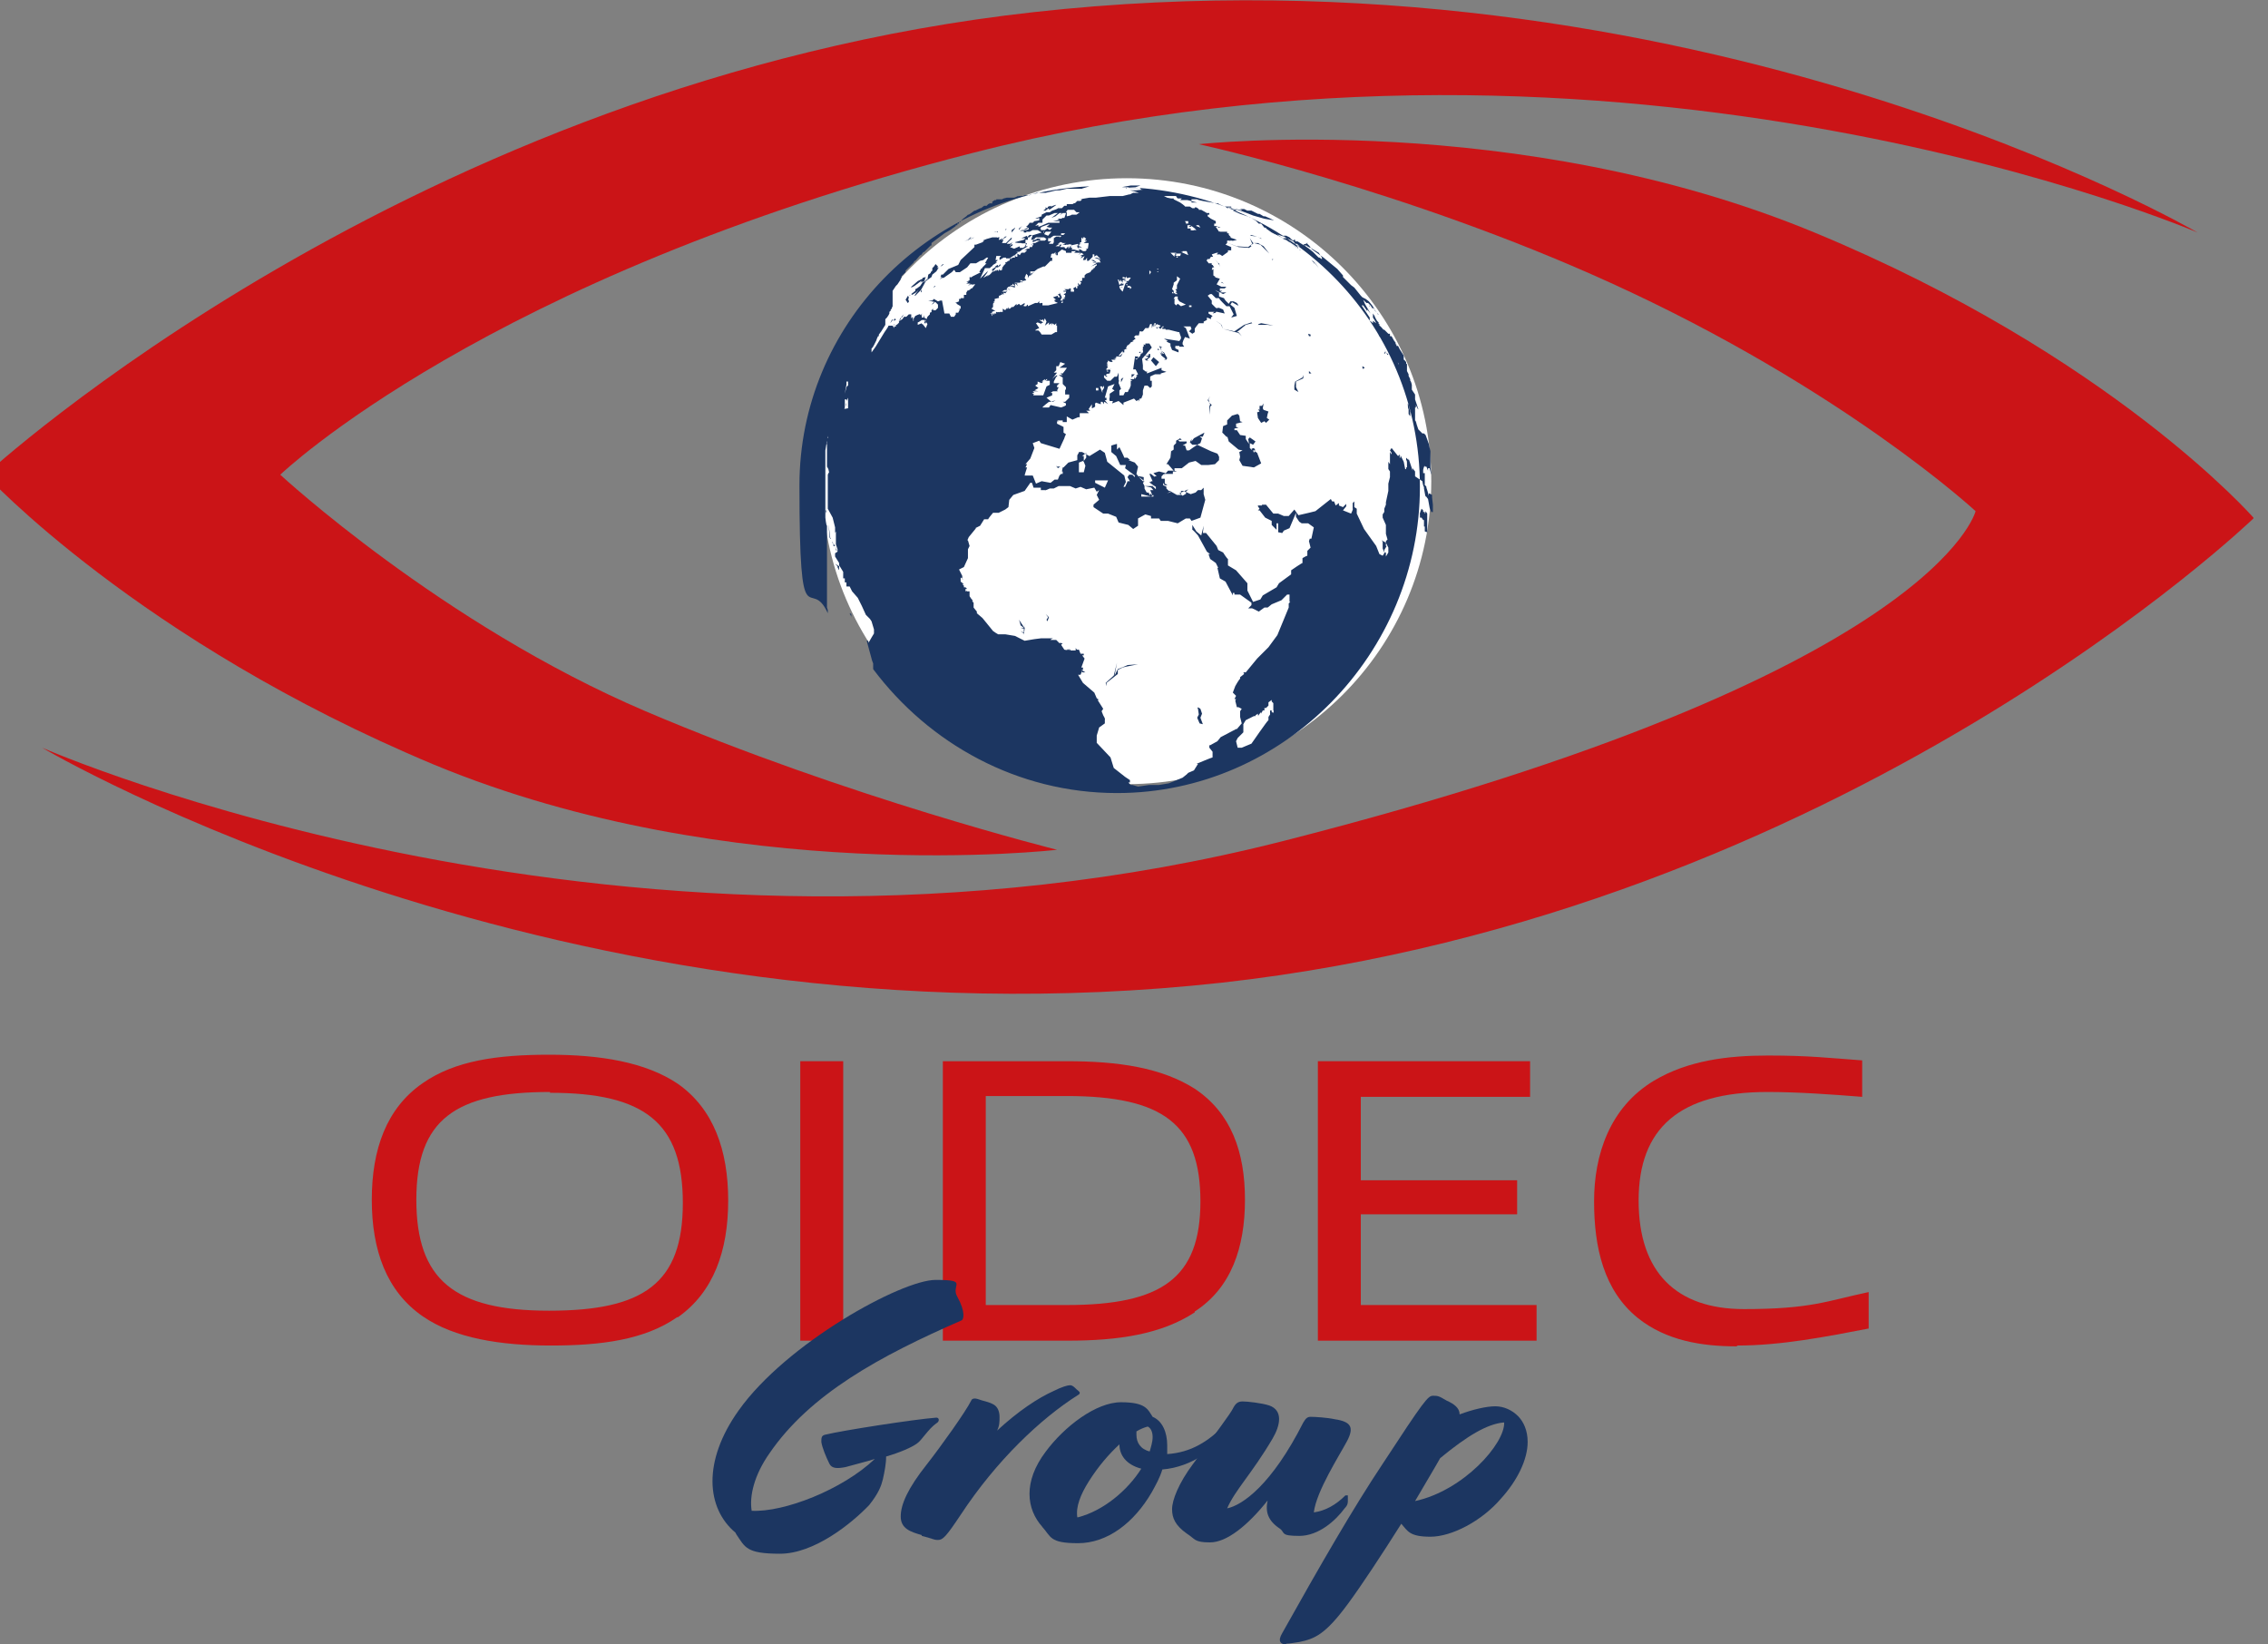 <?xml version="1.0" encoding="UTF-8"?>
<svg id="Livello_1" xmlns="http://www.w3.org/2000/svg" xmlns:xlink="http://www.w3.org/1999/xlink" version="1.1" viewBox="0 0 280 203">
  <rect x="0" y="0" width="280" height="203" fill="#808080" stroke="none"/>
  <!-- Generator: Adobe Illustrator 29.3.1, SVG Export Plug-In . SVG Version: 2.1.0 Build 151)  -->
  <defs>
    <style>
      .st0 {
        fill: #1c3661;
      }

      .st1 {
        fill: #fff;
      }

      .st2 {
        fill: #cb1417;
      }
    </style>
  </defs>
  <ellipse class="st1" cx="139.1" cy="59.4" rx="37.6" ry="37.4"/>
  <path class="st2" d="M-1.8,58.6S50.8,10,127.6,1.5c81.6-9.1,143.7,27.2,143.7,27.2,0,0-70.7-30.4-151.3-9.8-60,15.3-85.4,39.7-85.4,39.7,0,0,20,18.5,45.1,29.2s50.8,17.1,50.8,17.1c0,0-40.2,4.7-76.9-10.5C17,79.1-1.8,58.6-1.8,58.6Z"/>
  <path class="st2" d="M278.2,64s-50.5,48.7-127.3,57.3C69.3,130.3,5.2,92.3,5.2,92.3c0,0,72.8,32,153.3,11.5s85.4-40.7,85.4-40.7c0,0-16.3-15.1-45.1-28.2-25.5-11.6-50.8-17.1-50.8-17.1,0,0,39.3-4.3,76,10.9,36.7,15.2,54.2,35.2,54.2,35.2Z"/>
  <g>
    <polygon class="st0" points="154.8 30.6 154.6 30.4 154.8 30.6 154.8 30.8 154.8 30.6"/>
    <polygon class="st0" points="155.2 29.2 154.4 29 154.4 29.1 155.2 29.2"/>
    <polygon class="st0" points="155.6 30.2 156.7 31.3 156 30.4 155.3 30 154.8 30 155.6 30.2"/>
    <polygon class="st0" points="154.5 29.4 154.4 29.1 154.5 29.4 154.5 29.4"/>
    <polygon class="st0" points="157.1 32.1 157.2 32 157 32 156.9 31.9 156.7 31.3 156.9 31.9 157.1 32.1"/>
    <polygon class="st0" points="154.2 30.6 154.5 30.4 154.4 30.3 154.8 30 154.7 30 154.3 29.4 154.3 29.4 154.6 30.1 154.1 30.5 152.7 30.4 151.3 29.9 152.9 30.5 154.2 30.6"/>
    <polygon class="st0" points="150.1 38.3 149.7 38.7 150.1 38.6 150.1 38.3"/>
    <polygon class="st0" points="149.6 40.7 149.5 40.7 149.6 40.7 149.6 40.7"/>
    <polygon class="st0" points="148.1 89.3 148.5 89.4 148.2 88.6 148.4 88.1 148.2 87.5 147.9 87.3 147.9 87.4 147.8 87.4 147.9 87.5 148 88.2 147.8 88.6 148.1 89.3"/>
    <polygon class="st0" points="140.6 82 142 82.8 140.6 82 140.6 82"/>
    <polygon class="st0" points="149.4 48.9 149.1 49.4 149.3 49.7 149.2 49.3 149.4 48.9"/>
    <polygon class="st0" points="149.4 40.5 149.3 40.5 149.4 40.5 149.4 40.5"/>
    <polygon class="st0" points="155.7 29.5 155.7 29.4 155.3 29.3 155.6 29.4 155.7 29.5"/>
    <polygon class="st0" points="151.5 76.2 151.5 76.2 151.5 76.2 151.3 76.2 151.2 76.2 151.3 76.2 151.5 76.2"/>
    <polygon class="st0" points="159.8 30.2 159.8 30.1 159.8 30.2 159.8 30.2"/>
    <polygon class="st0" points="158.5 29.6 158.5 29.5 158.4 29.5 158.5 29.6"/>
    <polygon class="st0" points="160.4 30.8 160.4 30.8 160.4 30.8 160.4 30.8"/>
    <polygon class="st0" points="160.5 30.9 160.6 30.9 160.4 30.8 160.4 30.8 160.5 30.9"/>
    <polygon class="st0" points="158.5 29.5 158.6 29.6 158.7 29.6 158.8 29.7 158.8 29.7 158.6 29.5 158.5 29.5"/>
    <polygon class="st0" points="149.7 38.7 149.8 39 150.1 39.6 149.8 39 149.7 38.7"/>
    <polygon class="st0" points="158.9 29.7 158.9 29.7 158.8 29.6 158.9 29.7"/>
    <polygon class="st0" points="160.3 30.7 160.2 30.6 160.1 30.6 160 30.5 159.3 30 159.1 29.8 158.8 29.6 158.9 29.7 160.1 30.6 160.3 30.7"/>
    <polygon class="st0" points="154.9 55.7 154.8 55.9 154.7 55.6 155 55.6 154.8 55.3 154.5 55.4 154.6 55.6 154.3 55.3 154.3 54.7 154.7 54.9 155 54.5 154.3 54 154.1 54.2 154.2 54.8 153.8 54.2 153.8 53.8 153.1 53.7 152.7 53.1 152.4 53.1 152.4 52.9 152.9 52.8 152.6 52.7 152.6 52.3 153.4 52.1 153.1 52 153 51.3 152.8 51.1 152.1 51.3 151.5 51.9 151.5 52.4 151 52.6 150.9 53.4 151.5 54 151.5 53.8 151.7 54.5 152.9 55.5 153.4 55.6 153 55.8 153.1 56.4 153 56.8 153.4 57.5 154.8 57.7 155.7 57.2 155.2 55.9 154.9 55.7"/>
    <polygon class="st0" points="156.5 51.1 156.6 50.8 156 50.6 155.9 50.4 156 49.8 155.8 50.1 155.5 50.1 155.5 50.4 155.5 50.4 155.5 50.6 155.3 50.5 155.5 50.8 155.2 50.9 155.3 51.6 155.7 52.2 156.1 52 156.3 52.2 156.4 52.1 156.4 52.1 156.7 51.8 156.4 51.6 156.5 51.1"/>
    <polygon class="st0" points="162.4 32.5 162.2 32.3 162.8 33.1 162.4 32.5"/>
    <polygon class="st0" points="152.9 41.1 153.3 41.5 152.9 41 152.7 41 153.8 40.1 154.6 39.9 154.5 39.8 153.6 40.1 152.4 40.9 151 40.6 150.8 40.1 150.1 39.6 150.7 40 151 40.6 152.9 41.1"/>
    <polygon class="st0" points="155.7 39.9 155.4 40 155.3 40.1 154.7 39.9 155.3 40.1 155.5 40.1 156.5 40.1 157.2 40.2 156.8 40.1 155.7 39.9"/>
    <polygon class="st0" points="157.6 32.6 157.2 32.8 157.6 32.6 157.2 32.2 157.6 32.6"/>
    <polygon class="st0" points="148.5 39.4 148.6 39.5 148.5 39.4 148.5 39.4"/>
    <polygon class="st0" points="136.8 45.9 136.5 45.9 136.4 46.2 137 46.1 137.1 45.7 136.8 45.6 136.8 45.9"/>
    <polygon class="st0" points="135 44.2 134.9 44.3 134.9 44.3 135 44.5 135.2 44.3 135.2 44.2 135.1 44.4 135 44.2"/>
    <polygon class="st0" points="140.5 44.3 140.2 44.5 140.3 44.6 140.5 44.3"/>
    <polygon class="st0" points="140.2 44.6 140.2 44.5 140.2 44.3 140.5 44.2 140.5 44 140.1 44 140.2 44.6"/>
    <polygon class="st0" points="140.4 44.7 140.3 44.6 140.3 44.6 140.4 44.7"/>
    <polygon class="st0" points="141.1 43.7 140.9 43.6 140.8 43.8 140.8 43.4 140.6 43.5 140.8 43.6 140.8 43.9 140.6 44.4 140.9 44.7 141 44.4 140.8 44.5 140.8 44.1 141.1 43.7"/>
    <polygon class="st0" points="141.1 43.7 141.1 43.6 140.9 43.5 141.1 43.7"/>
    <polygon class="st0" points="150.8 34.9 151.1 35 150.8 34.8 150.8 34.9"/>
    <polygon class="st0" points="150 32 150 32 150.6 32.8 150.6 32.9 150.5 32.5 150.7 32.5 150.4 32.5 150 32"/>
    <polygon class="st0" points="148.4 26.1 148.7 26.2 148.8 26.2 149.3 26.5 148.8 26.2 148.4 26.1"/>
    <polygon class="st0" points="147.6 25.9 147.7 25.9 147.6 25.8 147.6 25.9"/>
    <polygon class="st0" points="148.9 27.3 149 27.3 148.2 27.1 148.9 27.3"/>
    <polygon class="st0" points="149.5 34.7 149.4 34.8 150 35.3 149.8 35 150.2 35.4 150.3 35.4 150.5 35.4 150.4 35.3 149.5 34.7"/>
    <polygon class="st0" points="149.1 32 148.9 31.9 148.7 31.5 148.5 31.7 148.7 31.7 148.8 32 148.4 32.1 148.5 32.1 148.5 32.1 148.8 32.1 148.8 32.2 148.8 32.3 148.9 32.2 149 32.2 149.2 32.2 148.9 32.2 149.1 32"/>
    <polygon class="st0" points="129.4 76.2 129.2 76.5 129.3 76.7 129.3 76.8 129.3 76.7 129.5 76.2 129.1 75.8 129.4 76.2"/>
    <polygon class="st0" points="159.9 47.1 159.8 47.6 159.8 48.1 160.3 48.4 160 47.8 160 47.1 160.9 46.7 160.9 46.3 160.8 46.6 159.9 47.1"/>
    <polygon class="st0" points="148.7 39.6 148.8 39.7 148.7 39.6 148.7 39.6"/>
    <polygon class="st0" points="148.4 39.2 148.4 39.3 148.4 39.2 148.4 39.2"/>
    <polygon class="st0" points="147.7 50.6 147.6 50.7 147.7 50.6 147.8 50.6 147.9 50.6 147.8 50.6 147.7 50.6"/>
    <polygon class="st0" points="141.8 43.9 141.4 43.9 141.4 43.6 141.7 43.8 141 43.1 141.3 43.5 141.2 43.8 141.8 44.1 141.5 44.3 141.3 44.3 141.5 44.5 141.8 44.5 141.6 44.4 142 44.1 142 43.7 141.8 43.7 141.8 43.9"/>
    <polygon class="st0" points="126.4 77.4 125.8 76.5 125.9 76.8 125.5 76.8 125.9 76.8 126 77.2 126.4 77.5 126 77.5 126.4 77.6 126.3 77.6 126.4 77.6 126.4 77.9 126.4 77.9 126.4 78.1 126 77.9 126.4 78.2 126.4 78.2 126.4 78.4 126.6 76.8 126.5 77.5 126.4 77.4"/>
    <polygon class="st0" points="139 82.2 138 82.6 137.6 83.4 137.9 81.8 137.5 83.4 136.5 84.3 136.6 84.7 136.6 84.3 138 83.2 138 82.7 138.6 82.4 139 82.3 140.5 82 139.2 82.1 139 82.2"/>
    <polygon class="st0" points="143.3 43.3 143.7 43.6 143.6 43.7 143.3 43.4 143.5 43.8 143.2 43.5 143.4 43.9 143.9 44.3 143.7 44.4 144 44.4 144.1 44.2 143.7 43.5 143.3 43.3"/>
    <polygon class="st0" points="142.1 44.5 142.7 45.2 143.1 44.7 142.4 44.1 142.1 44.5"/>
    <polygon class="st0" points="135.3 47.3 135.2 47 135.5 47 135.2 46.9 135 47.2 135.2 47.1 135.3 47.3"/>
    <polygon class="st0" points="139.2 48.5 139.5 48.5 139.4 48 139.2 48.5"/>
    <polygon class="st0" points="142.9 43.2 143.1 43.2 143 43 142.9 43.2"/>
    <polygon class="st0" points="143.3 42.9 143.5 42.9 143.1 42.7 143.4 43.3 143.3 42.9"/>
    <polygon class="st0" points="149.4 49.9 149.3 50.2 149.3 50.2 149.3 51.2 149.4 50.2 149.4 50.2 149.4 50.2 149.6 50 149.3 49.7 149.4 49.9"/>
    <polygon class="st0" points="103.3 68.2 103.4 68.2 103.3 68.2 103.3 68.1 103.3 68.2"/>
    <polygon class="st0" points="103.2 67.9 103.3 68 103.3 67.9 103.2 67.7 103.1 67.4 103.2 67.8 103.1 67.6 103.2 67.8 103.2 68.4 103.2 67.9"/>
    <path class="st0" d="M139.6,22.9h-.1s.2,0,.2,0h.7c0,0-.4,0-.4,0h.5s.1,0,.1,0h.2s-.6.2-.6.2h-.3s-.3,0-.3,0h-.3s0,0,0,0h-.1s.2.1.2.1h-.2s.3,0,.3,0h.3s0,0,0,0h0s0,0,0,0h.9c0,0,.2.2.2.2h-.2.5c0,0-1,.1-1,.1h-.1c0,0-.7,0-.7,0h.1s0,0,0,0h.2c0,0-.2,0-.2,0h0,0c0,0,.5.1.5.1h0c0,0,.6.2.6.2h-.2c0,0-.5,0-.5,0l-.4.2h-.1s-.4.1-.4.1h0s0,0,0,0h0c0,0-.4.1-.4.1h-.3c0,0-.2,0-.2,0h0c0,0-.2,0-.2,0h-.2c0,0-.4,0-.4,0h0s-.3,0-.3,0l-1.7.2h-.8s-1.2.2-1.2.2h.3s-.2.2-.2.2h-.2s-.2,0-.2,0l-.3.3h0s0,0,0,0h0c0-.1-.3.1-.3.1h-.2c0,0,0,0,0,0h-.5s0,.2,0,.2h0s-.3,0-.3,0l-.3.3h-.5c0,.1-.7.3-.7.3l-.3.2h-.4c0,0,.2,0,.2,0h-.2l-.6.3v.2c-.1,0-.8.3-.8.3h0c0,0-.6,0-.6,0h.4c0,0-.2,0-.2,0h.6c0,0,0,.2,0,.2v-.2c0,0,.3-.1.3-.1v.3s-.6.1-.6.1l-.2.2h-.4c0,.1-.3.4-.3.4h-.1c0,.1.2.2.2.2l-.5.2h.3c0,0,.3-.2.3-.2v.2c0,0-.3.1-.3.1h-.1s0,0,0,0h-.4s-.3.1-.3.1h.5s0,.2,0,.2h.3s0-.1,0-.1h.3,0c0,.1.5-.2.5-.2h.4s.2,0,.2,0l.5.3-1.3.4h.1c0,0-.1-.1-.1-.1h-.2l-.3.3v-.2s-.7.3-.7.3h.5s-.2.2-.2.2l-1.1.3h0c0,.1.8.1.8.1h0c0,.1.7,0,.7,0l-.2.4h0c0,0-.3.2-.3.2h-.2s-.2,0-.2,0v-.2s-.7.3-.7.3l-.5-.2.3-.2v-.2c0,0-.4.3-.4.3l.4-.5-.3.2h-.4c0-.1.6-.6.6-.6v-.2s-.7.7-.7.7h-.5c0,0,.2-.4.2-.4h-.3s.2-.2.2-.2l-.4.2h-.1c0,0,.1-.3.1-.3h-.2c0,.1-.1,0-.1,0h-.2c0,0-.4,0-.4,0l-.7.2-.5.2h.2s-.2.2-.2.2l-.8.3h-.2v.3s-1.7,1.6-1.7,1.6l-.3.6-1.2.5-.7.7h-.2c0,.1-.1.3-.1.3h0c0,0,.2,0,.2,0l-.3.3.3-.2h.2l1-.7.3-.3.2.3h.5c0,0,.9-.6.9-.6l.4-.5h.7s.5-.3.5-.3h0c0,0,.4-.1.4-.1l.4-.3h.2c0,0-.4.7-.4.7h.2c0,0-.5.5-.5.5h0c0,.1-.2.2-.2.2l-.2.4h.2l-.6.3v-.3.3s-.4.2-.4.2h0c0,0-.3.2-.3.2h.1c0-.1-.2-.1-.2-.1v.4s-.4.2-.4.2h.3s-.3.2-.3.2h.5l-.3.3.3-.2h.2c0,0,0,0,0,0h0c0,.1.2,0,.2,0h.4s0,0,0,0h-.2l-.4.5h-.1c0,0,0,0,0,0l-.2.2h-.2.1c0,.1-.3.1-.3.1h.1c0,.1-.1.2-.1.2v.3c-.1,0-.3,0-.3,0v.4c-.1,0-.4,0-.4,0v-.2s0,.3,0,.3h0c0,0,0,0,0,0h0s0,0,0,0h-.2v.3h-.1c0,0,.1,0,.1,0l-.5.2h.2s0,0,0,0h0s0,0,0,0h0s0,0,0,0h0s0,0,0,0h0s0,0,0,0h0c0,0,0,.1,0,.1h0s0,0,0,0h0s-.2,0-.2,0h.2c0,0,.5.3.5.3v.3s-.3.1-.3.1h.2c0,0-.2.4-.2.4h-.3c0,.1,0,.3,0,.3v-.2c0,0,0,.3,0,.3v-.2c0,0-.2.3-.2.3h-.4s-.2-.4-.2-.4h-.6c0,0,0,0,0,0l-.3-1.6h-.2s-.3.1-.3.1l-.5-.3-.2.2h-.5s.9.2.9.2l.3.3v.4l-.3.3h-.3c0,0,0-.5,0-.5v.3s-.2.2-.2.2v.2c.1,0-.2.1-.2.1v.2s-.3.3-.3.3l-.2.6.2.3-.2.5h0s-.4-.5-.4-.5h-.1c0,.1,0-.1,0-.1l-.5.2v-.3c.1,0,.5-.3.5-.3h.4c0,.1-.1.4-.1.4h.2s0-.4,0-.4h.3s-.5-.3-.5-.3v-.3c0,0-.1.3-.1.3h-.2c0-.1,0-.3,0-.3h-.1s.2-.2.2-.2l-.3.2v-.2c0,0,0,.1,0,.1h0c0-.1-.6.2-.6.2l-.3.5h.2s-.2.1-.2.1v-.3s0-.2,0-.2l-.2.2v-.5h-.3l-.3.3h-.3c0,0,.3-.4.3-.4l-.5.7-.5.3.3-.3.4-.6-.3.3h0c0,0,0,.1,0,.1h0c0,0-.1.2-.1.2h0c0,0,0-.2,0-.2l-.2.4v.2c-.1,0,0,0,0,0l-.4.5.3-.4-.2.2v-.2c.1,0,0,0,0,0v.2h-.1c0,.1,0,0,0,0v.2h-.2v-.3c.1,0,0,.3,0,.3h0s0,.2,0,.2l-.2-.3h-.2s-.1,0-.1,0h-.2c0,.1-.5.8-.5.8l-1.1,1.8-.5.7h0c0,0,0-.3,0-.3v-.2c.1,0,.3-.4.3-.4l.3-.6h0c0-.1.2-.5.2-.5h.1v-.2l.3-.4.5-.8h0c0,0,0-.3,0-.3h0s0-.2,0-.2v-.2c0,0,.2-.2.2-.2l.2-.3h0s.1-.2.1-.2h0s0-.2,0-.2l.2-.2h-.1c0,.1.3-.4.3-.4h0s-.1.2-.1.2v-.2c0,0,.1,0,.1,0h0c0-.1,0-.2,0-.2h0c0,0,0-.3,0-.3h0c0,0,0-.2,0-.2h0c0,0,0-.2,0-.2h0c0,0,0-.3,0-.3h0c0,0,0-.2,0-.2h0c0,0,0-.2,0-.2h0c0,0,0-.2,0-.2h0c0,0,0-.2,0-.2h0c0,0,.2-.3.2-.3h0c0,0,.2-.3.2-.3h0c0,0,.2-.2.2-.2h0c0,0,.2-.3.2-.3h0c0,0,.2-.3.2-.3h0c0,0,0-.1,0-.1h0s.1-.1.1-.1h0c0,0,0-.1,0-.1h0s0,0,0,0h0c0,0,0-.1,0-.1l.5-.5h0c0,0,0-.2,0-.2h0s0,0,0,0l.2-.2.2-.2h0s.2-.2.2-.2h0s.2-.2.2-.2h0s.2-.2.2-.2h0s.1-.2.1-.2h.1c0,0,.6-.7.6-.7h.1c0,0,.3-.4.3-.4h.1c0,0,.2-.2.2-.2h0s.1-.1.1-.1l.5-.5h.1c0-.1,0-.1,0-.1h0s0,0,0,0h0c0,0,0-.1,0-.1h0c0,0,0-.1,0-.1h0s0,0,0,0h0s1.6-1.2,1.6-1.2l.7-.4.7-.5h0s0-.1,0-.1h.2c0-.1,0-.2,0-.2h.2c0,0,0-.2,0-.2h.2c0-.1.1-.2.1-.2h0c0,0,.2-.2.2-.2h0c0,0,.4-.3.4-.3h0c0,0,.2-.2.2-.2h.1s.3-.2.3-.2h0c0,0,.4-.3.4-.3h.1s.6-.3.6-.3h.1s.4-.3.4-.3h.1s0,0,0,0h.2c0,0,.2-.2.2-.2h0s.2-.1.2-.1h.3c0-.1,0-.2,0-.2h0s0,0,0,0l.3-.2h.2c0-.1,0-.1,0-.1h0s.2,0,.2,0h0s0,0,0,0h.2s0,0,0,0h.3c0,0,.2-.1.2-.1h0s.4-.1.4-.1h-.2c0,0,.3,0,.3,0h0s0,0,0,0h.2c0,0-.1,0-.1,0h.2c0,0,.2,0,.2,0h0s.2,0,.2,0h.1s.6-.2.6-.2h-.3c0,.1.2,0,.2,0h0s0,0,0,0h.4c0-.1-.1,0-.1,0h.4c0-.1,0-.1,0-.1h-.2c0,0,.2,0,.2,0h.1s.2,0,.2,0h.4c0,0,.9-.3.9-.3h-.1c0,0,.2,0,.2,0h0s.3,0,.3,0h0s0,0,0,0h.2s.4,0,.4,0h-.4s.3,0,.3,0h.2c0,0,1.3-.3,1.3-.3h0s0,0,0,0h0s0,0,0,0h.4s.9-.2.9-.2h.6s0,0,0,0h.2s-.1,0-.1,0h.3s0,0,0,0h0s0,0,0,0h.2c0,0-.3,0-.3,0h.1s.3,0,.3,0h0s0,0,0,0h.6c0-.1-.2,0-.2,0h.3s0,0,0,0h-.3s-.5,0-.5,0h.4-.2s.4,0,.4,0l1-.3h-.3.3c-19.9.9-35.8,17.1-35.8,36.9s1.3,10.9,3.5,15.8h0c0,0,0-.2,0-.2h0s0-.2,0-.2h0s-.1-.3-.1-.3h0s0-.2,0-.2h0s0-.2,0-.2h0c0,0,0-.1,0-.1h0v-.2h0c0,0,0-.1,0-.1h0c0,0,0-.2,0-.2h0s0-.2,0-.2h0c0,0,0-.1,0-.1h0v-.2h0c0-.1,0-.3,0-.3h0c0,0,0-.1,0-.1h0c0,0,0-.3,0-.3h0s0-.1,0-.1h0c0,0,0-.2,0-.2h0s0-.1,0-.1h0c0,0,0-.2,0-.2h0c0-.1,0-.2,0-.2h0c0,0,0-.1,0-.1h0c0,0,0-.2,0-.2h0c0,0,0-.1,0-.1h0c0,0,0-.2,0-.2h0c0,0,0-.1,0-.1h0c0,0,0-.2,0-.2h0c0,0,0-.2,0-.2h0s0-.1,0-.1h0c0,0,0-.2,0-.2h0c0-.1,0-.2,0-.2h0c0,0,0-.2,0-.2h0c0-.1,0-.2,0-.2h0v-.2h0s0-.2,0-.2h0v-.2h0c0,0,0-.2,0-.2h0c0-.1,0-.2,0-.2h0c0-.1,0-.2,0-.2h0v-.2h0v-.2h0v-.3h0v-.2h0v-.2h0v-.3h0v-.3h0v-.2h0v-.3h0v-.2h0v-.3h0v-.3h0v-.3h0v-.5h0v-.3h0c0,0,0-.2,0-.2v-.3h0v-.5h0v-.8s0,0,0,0h0c0,0,0,0,0,0v-.2s0,0,0,0v.3s0,0,0,0v.2s0,.5,0,.5v.4s0,.5,0,.5h0s0,.3,0,.3v.6c0,0,0,.2,0,.2h0s0,0,0,0v-.8c-.1,0-.2-1-.2-1v-.7c0,0,0,0,0,0h0s0-1.2,0-1.2h0v-.4h0v-2h0v-1.1s0-.2,0-.2h0c0-.1,0-.2,0-.2v-.5h0v-.5h0v-.4h0s0-.3,0-.3h0s0,.2,0,.2h0c0-.1,0-.5,0-.5v.2s0-.2,0-.2h0c0-.1,0-.5,0-.5l.3-1.8h0s0,.2,0,.2v-.4s0,0,0,0v-.3c0,0,0,0,0,0h0c0,0,0-.2,0-.2v.3s0-.1,0-.1v.4s0,0,0,0v.4c0,0-.1,0-.1,0v.6c-.1,0,0,.2,0,.2v.2h0c0,0,0-.2,0-.2h0c0,0,0-.3,0-.3v.3s0,0,0,0h0c0,0,0,.2,0,.2v.6s0,.5,0,.5v.7s0,.7,0,.7h0s.1.3.1.3v-.3l.2.9v-.2c-.1,0-.2.3-.2.3v.4c0,0,0,.5,0,.5v.4c0,0,0,.2,0,.2v.9c0,0,0,.5,0,.5v.4c0,0,0-.1,0-.1v1c0,0,.6,1.1.6,1.1l.3,1.2v.7c0,0,.1-.2.1-.2v.2s0,1.4,0,1.4l.2.6v.2s0,.1,0,.1l-.3.2v.3s0-.1,0-.1v.3h0c0,0,0,.2,0,.2v-.3c0,0,.5.8.5.8v.4c0,0-.5-.3-.5-.3l.3.3v.3s.1-.2.1-.2v.3s.1,0,.1,0v-.2c0,0,0-.3,0-.3l.2.3h0c0,0,.3.5.3.5h0s0,.2,0,.2h0s0,.3,0,.3h0,0c0,0,0,0,0,0v.3s.2,0,.2,0v.5c0,0,0,0,0,0h.2c0,.1,0,.2,0,.2v.3h.4s.3.6.3.6l.7.8h0l.5,1,.5,1.1.5.5.2.3.3,1v.5s-.3.5-.3.5l-.4.7h0v-.3c-.1,0-.2,0-.2,0l.6,2.2h0c0,.1.2.6.2.6h0v.7c.1,0,0,0,0,0,6.9,9.2,17.8,15.3,30.1,15.3,20.7,0,37.4-17.3,37.4-37.8s-16.4-36.6-36.8-37ZM102.9,52v.2s0,0,0,0h0s0,.1,0,.1h0s0,0,0,0h0c0,.1,0,0,0,0h0c0,0,0-.1,0-.1h0s0-.1,0-.1h0c0-.1,0-.2,0-.2h0ZM104.1,50.5v.3c0,0,0,.2,0,.2h0c0,0,0,.6,0,.6h0c0,0,0-.8,0-.8h0s0,.1,0,.1l.2-.6v-1c.1,0,.2,0,.2,0v.8c-.1,0,0-.4,0-.4v-.2c0,0,.2-.4.2-.4h0c0,0,0,1.3,0,1.3ZM104.7,47.1v.5c-.1,0-.2.2-.2.2l-.2.8h0c0-.1.2-1.1.2-1.1h0s0-.2,0-.2v-.4c0,0,.3-.6.3-.6l.2-.6h0c0-.1,0-.2,0-.2h0c0-.1,0-.2,0-.2l-.6,1.8ZM173.9,50h0c0,.1.2.8.2.8v.6c0,0,0,0,0,0l-.2-.3v-.6c-.1,0-.1-.7-.1-.7ZM172,43.6l.9,1.8-.2-.2v-.3c-.1,0-.7-1.3-.7-1.3h0ZM160.9,30.2l.7.5.5.4.2.2.3.3h0c0,0,.2.2.2.2h0c0-.1.4.2.4.2h0s0-.1,0-.1h0s0-.1,0-.1h0s-.2-.3-.2-.3h0s-.2-.3-.2-.3l-1-.6h0c0-.1-.2-.3-.2-.3l-.3-.3h.2ZM158.4,29.1h.4c0,0,.4.2.4.2h0s.3.3.3.3l.7.4h.3s.1.2.1.2l.4.3-1.7-.9-.5-.2h-.4c0,0-.5-.3-.5-.3l-.3-.2h-.3c0-.1,1.2.3,1.2.3ZM139,34.3v-.2h0s.2.3.2.3v-.3s0,.2,0,.2h.2c0-.1.2,0,.2,0l-.3.4h-.5c0-.1.2-.3.2-.3h-.2s-.2,0-.2,0v-.2c0,0,.1,0,.1,0ZM139.2,35.3h.3s.2.2.2.2l-.2.2v-.2s-.3,0-.3,0v-.3ZM139,35.1h.2s0,.1,0,.1h-.1ZM138.3,34.5h-.2c0,.1.2.3.2.3v-.3c0,0,.3.4.3.4v-.6.3c.1,0,.2-.1.2-.1l.2.2.2.2h-.2c0,0-.1.2-.1.2l-.3.9-.2-.2-.2-.3h.3s-.2,0-.2,0h.3c0-.1-.4,0-.4,0v-.2s.5-.1.5-.1v-.2c-.1,0-.2.1-.2.1v-.2l-.3.3-.2-.7h.4ZM134.9,31.7v-.3s.2,0,.2,0v.3c-.1,0,.3-.2.3-.2l.5.5-.5-.2h-.3s.8.3.8.3h-.2c0,0,.2.3.2.3h-.5s-.4-.3-.4-.3h-.3s.6.3.6.3h-.4c0,.1.6,0,.6,0l-.8.5.7-.3h0c0,0,0,.2,0,.2h-.1c0,0-.2.3-.2.3h-.1s0,0,0,0h0s0,.1,0,.1h0s0,0,0,0h-.1c0,.1,0,.1,0,.1h-.1c0,0-.2.3-.2.3l-.5.2-.2.2h.2c0,0,0,0,0,0h0c0,0-.2,0-.2,0h0c0,0,0,.2,0,.2h0c0,0,0,.1,0,.1h0c0,0-.3,0-.3,0v.3c-.1,0,0,.1,0,.1h-.3s.2.2.2.2l-.2.3-.2-.3v.3c0,0-.1-.1-.1-.1l.2.2h-.2c0,.1,0,.3,0,.3h-.1c0,.1-.1-.2-.1-.2l-.3.2v.2c0,0,.1-.2.1-.2v.2c0,0,0,.2,0,.2h-.4c0,0,0-.4,0-.4l.2.2-.2-.2h-.2c0,0,0-.2,0-.2v.3h-.4v-.2s0,.2,0,.2h-.2s.3.2.3.2h-.4c0,0,0,.1,0,.1h.3v.2s-.3,0-.3,0h.2c0,0-.2.2-.2.2h.2s0,.3,0,.3h-.2c0,0,.2.1.2.1h-.2s.2.1.2.1h-.3c0,.1,0,.5,0,.5h-.2c0,0,.2-.3.2-.3h-.3c0,0,.2-.4.2-.4l-.3-.6v.2h-.2s.3.4.3.4h-.3v-.2c0,0-.6.2-.6.2l.4.3h-.5s0,0,0,0h0c0,0,0,0,0,0h.3c0,.1,0,.2,0,.2l.4.2-1.2.3h-.7c0-.1,0-.3,0-.3h-.2c0,.1-.2,0-.2,0v-.3c.1,0-.2.3-.2.3h-.3l-.9.4v-.2c-.1,0-.2.2-.2.2h-.3c0,0,0-.2,0-.2l-.2.2h0c0-.1.3-.2.3-.2v-.2s-.5.3-.5.3l-.2-.2-.3.2v-.2s-.4.4-.4.4h-.2c0-.1,0,0,0,0l-.2.2v-.2c0,0,0,.2,0,.2h-.2c0,0,0,0,0,0v-.2s-.2.3-.2.3v-.2l-.2.3-.3-.2v.3s0-.2,0-.2v.3h-.4,0c0,.1-.2,0-.2,0h0c0,.1-.2,0-.2,0v.2-.2c-.1,0,0,.2,0,.2h-.3s0,.2,0,.2l-.2-.3v.4c-.1,0-.1-.3-.1-.3h-.2c0,0,.3-.1.3-.1h-.3s.4,0,.4,0h-.2s.2-.1.2-.1h-.2s.3-.1.3-.1h-.2s.4,0,.4,0l-.5-.3.2-.2v-.2c-.1,0,0,0,0,0v-.2c0,0,0,0,0,0h0c0-.1.2-.2.2-.2h-.2s.2,0,.2,0h-.2c0,0,.2-.1.2-.1v-.3s.4-.1.4-.1h-.2.3c0-.1,0-.3,0-.3v.2c.1,0,0-.2,0-.2h.2s0-.1,0-.1h.2v-.2l.2.2v-.3c-.1,0,.2.1.2.1h0c0,.1.3-.4.3-.4l-.2.2h-.5l.3-.2h.2s-.2,0-.2,0h.3c0-.1,0-.2,0-.2l.4.2h0c0-.1-.4-.2-.4-.2l.2-.2h.3c0,.1-.2-.1-.2-.1l.7.2v-.2h-.4c0,0,0,0,0,0h0s-.1,0-.1,0h0s-.2,0-.2,0h.2s0,0,0,0h0c0,.1,0,.1,0,.1v-.2h.2c0,.1,0-.2,0-.2l.3.3v-.4c-.1,0,.4.4.4.4l-.2-.3h.2s-.5-.1-.5-.1h.4c0,0,0,0,0,0v-.3s0,.5,0,.5v-.2c0,0,.3,0,.3,0h0s.3-.2.3-.2v.2c0,0,0,0,0,0v-.2s.5-.1.5-.1h0l-.2-.3.2-.5.2.2v.4c-.1,0,.2-.4.2-.4h0c0,.1,0,0,0,0h.1s-.1,0-.1,0h.2s-.1-.1-.1-.1h.2c0,0,0-.1,0-.1l.3-.2-.5.2v-.3s.3,0,.3,0h.2v-.2.2c0,0,.4-.3.4-.3l.7-.3h-.1c0,0,.3,0,.3,0l.7-.7h.2c0-.1,0-.4,0-.4h-.2c0-.1.1-.3.1-.3h-.2c0,.1.1,0,.1,0l.2-.2h.2c0,.1.2-.2.2-.2v.4s.1-.3.1-.3v.3h.2c0,0,0-.3,0-.3l.5-.4.5.2v.2h.7v-.2c0,0,0,0,0,0h.5c0,.1-.2.2-.2.2h.3c0,0,0,0,0,0h.5c0-.1,0,0,0,0h0s-.3.3-.3.3l.4-.3.3.2-.5.2h.3l-.2.3.5-.3-.2.5h.3c0-.1,0,0,0,0l.2-.3v.4h.2ZM131.6,50h0c0,.1-.6.3-.6.3l-1.3-.3-.2.3h-.8c0-.1.8-.7.8-.7h.4c0,.1.4-.2.4-.2l-.5.2-.6-.5.7-.3v-.3s-.2,0-.2,0l.3-.2h.6s-.1-.1-.1-.1l.2-.4h-.2c0,0,0-.2,0-.2l.3-.3h-.7c0,0,0,0,0,0v-.2s.3-.6.3-.6h.1s0-.2,0-.2l-.3.2-.3.3.6-.8h-.4c0,0,.3-.3.3-.3v-.5s.3,0,.3,0l.2-.5.6.2-.7.5h.9c0,.1-.5.7-.5.7h-.3s.3.2.3.2h-.5s.5.3.5.3v.8s.4.4.4.4v.3s-.3,0-.3,0h.2c0,0,0,.2,0,.2v.4c-.1,0,0,0,0,0h.5c0,0,0,.4,0,.4l-.5.5h-.3s.4.2.4.2ZM127.4,48.7h.3c0,0-.3-.2-.3-.2h.3c0,0-.2-.2-.2-.2h.7s-.5-.1-.5-.1l.5-.3-.4-.3.3-.2v-.3c0,0,0,0,0,0l.5.2.2-.2h-.2c0,0,.4-.3.4-.3v.2s.2-.2.2-.2h.1c0,.1-.2.2-.2.2h.5v.5s-.4.2-.4.2l-.4,1.1h-.7s-.7,0-.7,0h.2c0-.1-.3-.2-.3-.2ZM128.1,39.8l.5.2h-.1c0-.1.3-.2.3-.2l-.5-.3h.2s0,0,0,0h.1c0,.1.2-.1.2-.1v.3s.2-.4.2-.4l.2.4-.2.5.5-.4h0c0,0,0,.3,0,.3l.3-.2v.3s.1-.3.1-.3l.3.2.2-.2v.3s.3,0,.3,0h-.2c0,0,0,.8,0,.8h-.2s0,0,0,0l-.5.3h-1.2s-.2-.3-.2-.3l-.2-.2h-.4c0-.1.5-.3.5-.3l-.4-.6ZM125.9,34.6h.3c0,0,0,.3,0,.3l-.3-.3ZM128.8,28.8v-.2c-.1,0,1,0,1,0l-.4.5-.5-.2.2-.3h-.2ZM129.6,28.1h0s0,0,0,0h.3l-.3.3-.3-.2-.3.2h-.5c0,0,0-.2,0-.2h-.1,0c0,0,.2-.2.2-.2l.8-.3h.2s-.4.3-.4.3h0ZM129.6,29.8h-.2v-.4c.1,0,.5,0,.5,0h-.2c0-.1.4-.3.4-.3h.9c0,0,0-.3,0-.3h.5c0,0-.2.2-.2.2h-.3v.2h0s-.2.1-.2.1v-.2c.1,0,0,.1,0,.1h-.1c0,0,0,0,0,0h-.4c0,0,.1,0,.1,0l-.3.2v.5c0,0-.1.2-.1.2h-.2s-.1,0-.1,0h0s-.1,0-.1,0h-.1c0-.1.3-.3.3-.3ZM133.5,29.3v.3c0,0,0-.3,0-.3l.2.2v-.2h.1c0,0,.1,0,.1,0l.2.2-.2.2h.2c0,0,.1,0,.1,0l-.4.3h.5c0-.1,0,0,0,0h.1c0,.1-.1.7-.1.7h-.3c0,0,.2.1.2.1l-.2.2h-.3l-.3-.2v-.2s0,.2,0,.2h-.3c0-.1.2.2.2.2l-.7-.2h.1c0,0-.2,0-.2,0h0c0-.1,0,0,0,0h-.2s.1-.2.1-.2h-.2c0,.1,0-.2,0-.2l-.3.3v-.3c0,0-.3.3-.3.3v-.2.2c-.1,0-.2-.2-.2-.2h-.2c0,.1,0,0,0,0h-.4.1c0-.1,0-.1,0-.1l.2-.2h-.3s0,.2,0,.2h-.4s-.1,0-.1,0h0c0,0,.5-.3.5-.3h-.3c0,0,.3,0,.3,0h-.2s.2,0,.2,0h-.2s.3-.2.3-.2h-.2.2c0,0-.2,0-.2,0h.3c0,0-.3,0-.3,0h.2c0-.1.3.1.3.1h.5c0-.1-.5.2-.5.2h.4c0,.1-.2,0-.2,0h.7-.3c0,0,.2,0,.2,0h-.1c0-.1.4,0,.4,0h0c0,.1-.3.3-.3.3h.2c0,0,0,0,0,0v-.2s0,0,0,0l.9-.2v.2c-.1,0-.6.2-.6.2l.5-.2v.2c0,0,.2.2.2.2v-.2s.4.1.4.1l-.3-.2h-.1v-.2h.1c0,0,0,0,0,0v-.2c-.1,0,0,0,0,0l.2.2-.2-.3h.2ZM131.8,25.9h.8c0,0,.3.3.3.3h.4l-.4.3h-.3s-.2,0-.2,0h-.1c0,.1-.6.2-.6.2v-.5s0,0,0,0h-.1c0,0,.2-.3.2-.3ZM128.2,28h-.2.2c0,0,0-.2,0-.2h.2c0,0-.4,0-.4,0h.1c0,0-.3.1-.3.1l.4-.4h.5c0-.1,0-.4,0-.4l.5-.5h.3l.7-.3h.4l-.8.6.5-.2.5-.4h.3l-.3.3.4-.3h0c0,0,.2,0,.2,0h.2c0,.1-.2.6-.2.6h-.3c0,0,0,.1,0,.1h-.3c0,0,0,0,0,0h-.2c0,0,.1.1.1.1h-.2c0,0,.4,0,.4,0h0s-.9.2-.9.2h.8s0,.2,0,.2h-.4c0,0-1,0-1,0l-.9.4ZM128.9,29.3l.3.2-.2.2h-.5c0,0-.5,0-.5,0l-.5.2v-.2c0,0,.4-.4.4-.4h.9ZM122.2,33.1l.2-.2h0c0,.1.2-.2.2-.2l.5-.3h-.2s.3-.3.3-.3h-.3c0,.1.1-.5.1-.5h.6c0,0-.2.2-.2.2v.3c0,0,.5-.3.5-.3h.3c0,.1,0,.3,0,.3v-.2c0,0,.4,0,.4,0l.8-.5h0s.3-.3.3-.3h-.2c0-.1.3,0,.3,0l.3-.2h0c0-.1.2-.1.2-.1h-.1s.2-.1.2-.1l.5-.3h-.4c0,.1,0,0,0,0h0c0,0,.2-.3.2-.3h-.1s0,0,0,0h0s0-.1,0-.1h0s0-.1,0-.1h0s0-.1,0-.1h0c0-.1,0-.2,0-.2h.3c0,0,0-.3,0-.3h.2c0-.1.4-.3.4-.3l-.2.6h-.2s.4,0,.4,0l.3-.2h0c0,0-.2.3-.2.3l.6-.3-.2.2.2-.2v.2c-.1,0,.2-.2.2-.2v.3c0,0-.6.3-.6.3h-.5.3s0,0,0,0l-.5.3.3-.2v.2c-.1,0,0-.2,0-.2h.2c0,0-.2.4-.2.4h-.3s0,.2,0,.2h-.2c0,0,0,0,0,0h-.3s.3.1.3.1h-.5c0,0,.4.1.4.1l-.3.3h-.4c0,0,.2,0,.2,0h-.4s0,0,0,0h-.3s.5,0,.5,0h-.2.2c0,0-.2.3-.2.3l-.3-.2v.2c0,0,0,0,0,0h-.2s.2,0,.2,0v.2h0s0,0,0,0h-.2s-.1-.3-.1-.3v.4h-.2c0,.1,0-.2,0-.2v.2c0,0-.1,0-.1,0l-.2.2v-.3l-.2.5h-.1c0-.1,0,0,0,0l-.3.2h.1-.2c0,0,.2,0,.2,0h-.2c0,0,.2,0,.2,0h-.2c0,.1,0,.1,0,.1h.1c0,0-.3.3-.3.3v-.2.2s-.2,0-.2,0h.2c0,.1-.2.2-.2.2h0,.1c0,.1-.2.2-.2.2h.2l-.2.2h0c0-.1-.2,0-.2,0v-.2l-.2.3v-.2s-.3.2-.3.2l.2-.2-.6.3.5-.6h.4s-.3,0-.3,0h.3s-.2,0-.2,0l.3-.2v-.2l-.3.3v-.2l-.4.2h.2c0,0-.6.4-.6.4h.2s-.2.1-.2.1h.2s-.2.3-.2.3h0c0,0-.2.2-.2.2l-.4.3.3-.3-.7.4.6-.8-.2.2.2-.3-1,1,.6-1.3ZM157,87.9v-.2c-.1,0-.2,0-.2,0v.5l-.2.3v.4c-.1,0-2.1,2.9-2.1,2.9l-1.2.5h-.5l-.2-.8.2-.4.7-.7v-.9c-.1,0,.3-.6.3-.6l1-.5h.2c0,0,0-.1,0-.1l.3-.2v.2c0,0,.1,0,.1,0h0c0-.1.3-.4.3-.4v.2s.2-.4.2-.4h.2s0-.3,0-.3h.2l.3-.3v-.4l.4-.3h0v.2c0,0,.2.2.2.2v.9c.1,0,0,.3,0,.3ZM171.4,68.2l-.3.5v-.5c-.1,0-.2,0-.2,0h0s-.2-.5-.2-.5h0c0,0,0-.7,0-.7v-.2h.1s-.2,0-.2,0h0s0-.1,0-.1l.5.3.3.6v.7ZM174.7,58.8v-.6c0,0-.3-.4-.3-.4v.3s-.2-.6-.2-.6l-.3-.9v.2s-.3-.3-.3-.3v.3c.1,0,.1.3.1.3h-.1s.1,0,.1,0v.3c0,0,0,.3,0,.3h-.1c0,0,0,.2,0,.2h-.1c0,0,0,.1,0,.1v-.3s0,.3,0,.3l-.2-1-.4-.8v.3c0,0-.1,0-.1,0v-.2c0,0,0-.2,0-.2l-.2.2v-.3c0,0,0,.3,0,.3l-.8-1-.2.3.2.3v.2l-.2-.3v.6c.1,0,0-.2,0-.2v.3c.1,0,0,0,0,0v.3s0-.1,0-.1v.3c0,0,0-.1,0-.1v.4l-.2-.3v.4s0,.5,0,.5l.2.3v.7l-.2.8v.9s-.3,1.4-.3,1.4v.3c0,0-.2.5-.2.5v.4l-.2.3v.4s.4.9.4.9v1.1l.2.7-.2.2v.2h0s0,.4,0,.4h.1l-.3.5v.4l-.2.3-.4-.2-.2-.5-.2-.5-1.5-2.1-.9-1.9v-.6c0,0-.3-.2-.3-.2v-.3s0,.1,0,.1v-.2c0,0,0-.3,0-.3l-.2.2v.7c.1,0-.2.6-.2.6l-1-.4.4-.5v-.3s-.4.4-.4.4l-.5-.2v-.3c0,0,0,.3,0,.3v-.3c0,0-.4.3-.4.3l-.2-.5h-.2c0,.1-.2-.3-.2-.3l-1.9,1.5-.8.2-1.3.3-.5-.7-.7.8h-.6c0,0-.7-.3-.7-.3h-.6l-.9-1.1h0c0,0-.2,0-.2,0h-.3c0-.1,0,.1,0,.1h-.5c0,.1,0,.1,0,.1l.2.3-.2.2h.2s.7.9.7.9l.8.4v.5s.6.6.6.6v-.8s.2,0,.2,0v1.1c0,0,.5.1.5.1l.2-.3.7-.3.8-1.9v.5l.4.6.3.2h.8c0,0,.7.5.7.5l-.3,1.4h-.2s-.1.3-.1.3l.2.8-.4.4v.6c-.1,0-.6.3-.6.3v.6c-.1,0-1.4.9-1.4.9v.5c0,0-1.5,1.1-1.5,1.1l-.3.5-1.7,1-.3.5-.9.3-.7-1.4v-.9s-1.4-1.6-1.4-1.6l-.5-.3-.5-.3v-.8c-.1,0-.6-.8-.6-.8l-.6-.3-.2-.5-1.3-1.6h-.4s.1-.9.1-.9l-.3,1.2-.6-.5-.5-.8v.6c.1,0,.7.7.7.7l1.1,2,.4.3h-.2s.2.6.2.6l.7.5.3.6h-.1c0,0,.3,1.3.3,1.3l.7.4.9,1.7v-.3c0,0,.2,0,.2,0v.2c.1,0,.7,0,.7,0l1.4,1v.3s-.4.4-.4.4h.4c0-.1.9.4.9.4l.7-.5h.4l.5-.4,1.2-.5.7-.7h.3v.9c0,0,.1,0,.1,0l-.2.2v.5l-1.4,3.4-1.1,1.5-1.4,1.4-1.4,1.7h-.3c0,0,.1.2.1.2l-.5.4v.2c-.1,0-.6.9-.6.9l-.3.8.4.4-.2.4h.2s-.1.2-.1.2l.2.8h.2c0,0,.4.2.4.2l-.2.3v.6c0,0,0,.1,0,.1l.2.8-.6.7h-.1c0,0-1.9,1-1.9,1l-.4.5-.9.5h-.1s0,.3,0,.3l.4.5v.7c-.1,0-2,.8-2,.8h.2c0,0,0,0,0,0l-.5.8-.7.3-.2.2-.5.4-1.7.7-1.2.2h-1.2l-1.4.2-.7-.2h-.2s-.3-.3-.3-.3h.2c0,0,0-.3,0-.3l-.6-.4-1.4-1.1-.4-1.3-1.7-1.8v-.9c0,0,.3-1,.3-1l.7-.5v-.5c.1,0-.2-.5-.2-.5l-.2-.5.2-.3-.7-1.1h.2s-.3-.2-.3-.2l-.3-.7-1.4-1.2-.6-1h.3c0,0,.2-.5.2-.5v.2c0,0,.4,0,.4,0l-.5-.3h.2c0,0,0-.3,0-.3h-.2c0,0,.4-1.1.4-1.1l-.3-.4h.2v-.2s-.4,0-.4,0l-.2-.5h-.2c0,.1-.2-.2-.2-.2v.3s-.6,0-.6,0l-.2-.2v.2s-.2-.2-.2-.2v.2s0-.1,0-.1h0c0,.1-.4,0-.4,0l-.4-.6.2-.2h-.2s-.1,0-.1,0h.2s-.3,0-.3,0h.2c0-.1-.2,0-.2,0l-.4-.4h-.7c0-.1.3-.2.3-.2h-1.5s-.8.1-.8.1l-1.2.2-1.2-.6-1.2-.2h-.8c0,.1-.7-.4-.7-.4l-1.3-1.6-.7-.6v-.2s-.4-.5-.4-.5h.2-.2s0-.6,0-.6l-.2-.2h.1c0-.1-.2-.3-.2-.3l-.2-.3v-.6h-.3,0c0-.1-.2,0-.2,0v-.3c-.1,0,.2,0,.2,0l-.2-.2h.3-.5c0,0,0-.2,0-.2l-.2-.2h.2c0,0-.4-.3-.4-.3h.3s-.3,0-.3,0v-.5c.1,0,.3.2.3.2h.4-.5c0-.1,0-.4,0-.4l-.4-.8.6-.3.5-1.1v-1.1c0,0,.2-.4.2-.4l-.2-.7h-.1c0,.1.2-.4.2-.4l.9-1.1h-.1s.6-.3.6-.3l.5-.8h.5c0-.1.6-.8.6-.8h.7s.8-.4.8-.4l.4-.3h0s.1-.9.1-.9l.5-.6,1.4-.5.7-1h.2l.2.6h.9v.3h.5c0,.1.6-.2.6-.2h.5s.6-.3.6-.3h1.4l.7.3.6-.2.7.3,1-.2.3.5.3-.2-.3.6.3.6-.7.6v.3c0,0,1.2.8,1.2.8h.6l1,.4.3.7,1.2.3.6.5.6-.4h0v-.9l.9-.5.7.2v.3c.1,0,1,0,1,0l.2.3h.9l1.2.3,1-.6h.5s.2.3.2.3l1.1-.4.6-2.2-.2-.7v-.8c0,0-.3.3-.3.3h-.4c0,0-.3.3-.3.3l-.6.2-.9-.4h-.3v.5c0,0-.5,0-.5,0l-.7-.4-.5.2.5-.3h-.5c0,0,.2,0,.2,0l-.3-.3v-.2c.1,0-.4-.2-.4-.2v-.3c0,0,.2.3.2.3h.3c0-.1-.3-.2-.3-.2v-.6c0,0-.4,0-.4,0v-.3s.3-.3.3-.3h1.1v-.3h.5c0,0-.3-.1-.3-.1v-.3c0,0,.9,0,.9,0l.9-.7.8-.2.7.5h.9s.8-.1.8-.1h0s.5-.5.5-.5v-.3c.1,0-.2-.5-.2-.5l-.8-.3-1.7-.8.4-.2.2-.6-.3-.2h.4s.2-.5.2-.5l-1.3.7-.3.4v-.3s-.2.4-.2.4l.3.3h.7c0-.1-1.1.7-1.1.7h-.3c0,0-.2-.6-.2-.6h-.3s.5-.3.5-.3v-.2s-.9,0-.9,0h0c0-.1-.2-.2-.2-.2h.5s-.2-.2-.2-.2l-.5.3v.3c0,0-.3.3-.3.3h0c0,0,0,0,0,0h0s0,0,0,0h0c0-.1,0,.5,0,.5l-.3.2v-.2c0,0-.1,1-.1,1l-.5.8h.2s.7.8.7.8h-.7c0,0-.6.7-.6.7l.3-.4-.8-.2-.7.2.4.4h-.3c0-.1.1.1.1.1l-.5-.4h-.2c0,0,.4.9.4.9h-.2c0,0,0,.1,0,.1h-.2c0,.1.8.6.8.6v.3l-.3-.3h-.3c0,.1.3.4.3.4h-.4c0,0,.3.7.3.7l-.3-.3v.3c0,0-.2-.4-.2-.4h-.2c0,.1-.3-.5-.3-.5v-.3c.1,0,.9.2.9.2l.2-.2h-1.1c0,0-.2-.4-.2-.4l.2-.2h-.2c0,0-.4-.4-.4-.4l-.4-.5.2-.9-.4-.5-.8-.3h.3c0,.1-.4-.3-.4-.3h-.4c0-.1-.6-1.3-.6-1.3l-.3.3v-.7c-.1,0-.7.2-.7.2v.8s.6.5.6.5l.5,1.1h.7c0,0-.1.4-.1.4l1.2.9v.2c0,0-.3-.3-.3-.3h-.4c0,0-.2.3-.2.3l.3.5h-.3c0,.1-.3.7-.3.7h-.2c0,0,.3-.6.3-.6l-.2-.8-2.1-1.7-.3-1.1-.6-.4-1.3.8-.9-.5h-.4c0,.1-.2.4-.2.4v.6l-1.1.3-.6.6h-.1c0,0-.1.5-.1.5h.1c0,.1,0,.3,0,.3h-.2s-.2.2-.2.2l-.2.5h-.4s-.5.4-.5.4l-1.1-.2-.7.3-.4-1h-1c0-.1.3-1,.3-1h0-.2c0,0,.2-.4.2-.4h-.2s.6-.7.6-.7l.5-1.3-.2-.6.8-.3.2.3,2.3.7.6-1.3h0c0-.1.2-.5.2-.5l-.3-.2v-.7c0,0-.8-.4-.8-.4v-.3h.2c0,0-.2-.1-.2-.1h.7c0,0,0,.2,0,.2h.5s0-.7,0-.7l.7.4.7-.3h.2c0,0,0-.5,0-.5h1.1c0-.1-.3-.3-.3-.3h.5l-.2-.2.4-.6v.5c.1,0,.4-.2.4-.2v-.3c-.1,0,.1-.2.1-.2l.6.2v-.3c0,0,.2,0,.2,0l.2.3v-.3c.1,0,.5.3.5.3l-.4-.5h.2c0,0,0-.3,0-.3h-.2s.4-1.4.4-1.4l.8-.3-.3.6.3.2-.6.4v.5c-.1,0,0,.4,0,.4h.4s-.1.3-.1.3l.8-.3.6.5v-.3s1.3-.5,1.3-.5l.3.3.4-.2-.2.3.2-.2h.2c0,0-.2,0-.2,0v-.2h.2c0,0,.2-.5.2-.5v-.5c0,0,.2-.6.2-.6h.3c0-.1.4.3.4.3l.2-.2v-.7s-.2,0-.2,0v-.5c-.1,0,.6-.3.6-.3h.7c0,.1,0-.1,0-.1l.7-.2-.6-.2v-.3s-1.8.7-1.8.7v-.3s-.1.1-.1.1l-.4-.3v-.5c0,0-.1-.8-.1-.8l1.2-1.4-.3-.5h-.5v.2s-.2-.1-.2-.1v.3s-.1,0-.1,0v.5c.1,0-.1.4-.1.4l-.2.2-.5.5-.2-.2-.2,1.4h.3s.3.6.3.6l-.3.2h.2c0,0-.3.4-.3.4v-.3c0,0-.1.3-.1.3h-.5c0,0,.3.2.3.2h-.2s0,.6,0,.6l-.3.8h-.4c0,0-.2.4-.2.4h-.5s0-.6,0-.6l.2-.2-.3-.7v-.4c.1,0,0,.3,0,.3v-.3c0,0,0,0,0,0v-.9s-.2.5-.2.5h-.3c0,0-.5.5-.5.5h-.4s-.4-.4-.4-.4v-.3s.3.2.3.2h.1c0-.1-.2-.2-.2-.2l.3-.3h-.3c0,.1,0,0,0,0l.7-.5-.6.3.2-.3-.2.2v-.2s.2-.2.2-.2h-.2c0,0,0,0,0,0h.2s-.2-.2-.2-.2h.2c0-.1-.2-.2-.2-.2h.3s-.2,0-.2,0v-.2c.1,0,.1-.2.1-.2l.3.2h0c0-.1.2,0,.2,0h0c0-.1.1,0,.1,0l-.2-.3h.5s-.3-.2-.3-.2l.4.2-.2-.2h.2c0,.1,0-.2,0-.2h.3c0,0,0,0,0,0h.3s.2-.4.2-.4l-.3.3h-.2c0,0,.5-.6.5-.6v.2s.2,0,.2,0v-.2c-.1,0,.1-.1.1-.1h-.2s.5-.2.5-.2h-.2s.2-.4.2-.4h.1c0,0-.1,0-.1,0h.4c0,0-.3,0-.3,0l.3-.3h-.1c0,0,.5-.2.5-.2h-.2c0,0,.4-.3.4-.3l-.2-.2h.2-.2c0,0,.2-.2.2-.2v.3c0,0,0-.3,0-.3h.4s-.3,0-.3,0h.3c0,0,.1-.5.1-.5h.3c0,.1-.1,0-.1,0h.2c0-.1,0,0,0,0v-.2c0,0,0,.2,0,.2h0c0,0,0,0,0,0l.3-.4h.2c0,.1,0,0,0,0h.2s0,0,0,0h0s0,0,0,0l.2-.5h.2s0,.5,0,.5l.2-.5v.3h.1c0,0,0-.4,0-.4h.2s-.1.4-.1.4l.2-.3.5.2-.2.2h-.4s0,0,0,0l.2.2v-.2c.1,0,.4.2.4.2l.2-.3h.2c0,.1-.2.1-.2.1v.2c0,0,.4,0,.4,0v.3s0-.2,0-.2h.4s1.2.3,1.2.3h.1c0,.1.2.6.2.6h0c0,0,0,.2,0,.2h0c0,0-.2.3-.2.3l-1.9-.3.5.3h-.2c0,.1.5.3.5.3v.3c0,0,.2.5.2.5l.8.3v-.3c0,0-.4-.2-.4-.2v-.3s.5,0,.5,0v.2c0,0,0-.1,0-.1h.5s.1,0,.1,0l-.2-.3h0c0,0,0-.2,0-.2h0c0,0,.1-.3.1-.3l.2-.4.6.2-.5-1.3-.3-.2h.9c0,.1.1.3.1.3l-.3.3.4.3.3-.2v-.4c-.1,0,.2,0,.2,0h-.2c0-.1.5-.7.5-.7h.1c0,.1,0-.3,0-.3h.1s-.1,0-.1,0v.3c.1,0,.5,0,.5,0v-.2l.4-.2v-.3c.1,0,.5.2.5.2v-.2c0,0,0,0,0,0l.2-.2-.5-.3v-.2h1.2c0-.1-.1,0-.1,0l.9.2-.2-.5-.5-.2h-.2c0,.1-.2,0-.2,0l-.5-.5v-.4l-.5-.6.3-.2h.2s.5.5.5.5h.4c0,.1.4.5.4.5l.5.5h.4c0,0,.5,1,.5,1l-.3.4.7-.2-.3-1-.5-.4.2-.3.7.4h.4c0,0-.3,0-.3,0l-.2-.3-.4-.2h-.4s-.2.3-.2.3l-.4-.4-.2-.3-.6-.2v-.5c-.1,0-.5-.3-.5-.3l1,.5.4-.2h-.8c0,0,.3-.2.3-.2h-.3v-.3h.3s.3,0,.3,0l.2-.2h-.6s-.6-.3-.6-.3l.4-.7-.7-.2h.2s-.3-.2-.3-.2v-.8c0,0-.1.1-.1.1h-.1c0,0,.1-.3.1-.3h.2c0,0-.2-.3-.2-.3h.2s-.3,0-.3,0h0c0,0,0-.2,0-.2h-.4c0-.1-.4-.5-.4-.5h.3c0-.1.2,0,.2,0l.2-.3h.3c0,.1-.2-.3-.2-.3l.6-.2h.2c0,0-.2.2-.2.2h.4s.3.2.3.2l.7-.5v-.2s.2,0,.2,0h.2c0-.1,0-.4,0-.4l-.7-.3.2-.2v-.3c-.1,0,.2,0,.2,0h.1c0,.1.1,0,.1,0h.2c0,.1.6-.1.6-.1l-.9-.3h.2c0,0-.3-.3-.3-.3v-.2c.1,0-.2,0-.2,0v-.2h-.9c0-.1-.1,0-.1,0l-.4-.6h.4s-.2.1-.2.1h.4s-.6-.2-.6-.2h-.2v-.3h.2c0,.1,0-.3,0-.3l-.6-.3-.4-.3v-.2h.2v-.2c.1,0-.3,0-.3,0l-.7-.4h-.3s0-.1,0-.1l-.3-.2h-.2s0,.1,0,.1h-.3s0,0,0,0l-.3-.2h-.6c0-.1-.6-.5-.6-.5l-.8-.4v-.3c0,0,0,.2,0,.2h-.3s-.5-.1-.5-.1h0l-.4-.2h.3s.2,0,.2,0h0s.2,0,.2,0h0s.3,0,.3,0h-.3c0,0,.3,0,.3,0h0s.1,0,.1,0h.4c0,.1.2.3.2.3h.5c0,0-.2.2-.2.2h.3s.1,0,.1,0h.5l1.2.3h-.3c0,0,0,0,0,0h-.4c0,0,0-.2,0-.2h0v-.2h.7c0,.1,1.2.3,1.2.3l1.2.2h.2s.1.1.1.1l.7.3h.4s-.2,0-.2,0h.6v.2h.2c0,0,1.2.3,1.2.3l-.3-.2h.3c0,0,.2,0,.2,0l.4.2h.5s.8.4.8.4h0s0,0,0,0h.1s.1,0,.1,0l.5.3h.2s1.1.5,1.1.5l-1.2-.2-.7-.2-.7-.2-.5-.2-.8-.3-.9-.3-.6-.2h-.9c0-.1,0,0,0,0h.4c0,.1.3.1.3.1h.2c0,0,.9.3.9.3h-.2s.1,0,.1,0h-.5s0,0,0,0l.9.4,1.2.4h.2s-.2,0-.2,0h0s1,.6,1,.6h0s-.3-.2-.3-.2l.4.4h.3c0,0,.4.5.4.5h.2c0,0,0,.1,0,.1l.7.5,1.2.6.9.5,1.2.8h0s-.2-.3-.2-.3l.4.2-.4-.3.4.2-.4-.3h-.2s-.2-.3-.2-.3h0s0-.2,0-.2h.2c0,.1,0,.2,0,.2h.3s.8.5.8.5h.3c0,.1.5.3.5.3l.2.2h0s0,0,0,0l1.4,1,1.7,1.4.7.8v.2s.4.4.4.4h0c0,0,.2.2.2.2l.4.4.4.3.8,1,.2.2h0c0,0,.4.2.4.2l.4.3.4.5h0c0,0,.2.3.2.3h0c0,0,.1.3.1.3h0s.2.2.2.2h0c0,0,.3.3.3.3h-.1c0-.1-.1-.2-.1-.2l-.5-.6h0c0,.1-.2,0-.2,0h.1c0,.1,0,0,0,0l-.2-.3h0l-.3-.3v.2s.2.3.2.3v-.2c-.1,0,0,.2,0,.2l-.2-.3v-.2c-.1,0-.2,0-.2,0l-.4-.4.2.5.7,1.2-.4-.5v.2c0,0-.5-.7-.5-.7h-.2c0,0,.2.3.2.3l.4.6.4.6v.4c.1,0,.4.3.4.3v-.3l.4.3-.2-.4h0s-.2-.3-.2-.3v-.5s.2.3.2.3h0c0,.1.3.6.3.6l.2.2v.2s.1,0,.1,0v.2c.1,0,.5.5.5.5h.1c0,.1,0,0,0,0h0s0,0,0,0l.5.5h.2v.3h.2l.5.9-.2-.4h0c0,0,0,0,0,0h0c0,0,.2.3.2.3v-.2c0,0,0,.2,0,.2v.2h.1v.2c.1,0,.2,0,.2,0l.2.4h0l.5.8h0c0,.1,0,.2,0,.2v.3c.1,0,.3.3.3.3h0v.2c.1,0,.1.1.1.1h0c0,.1,0,.3,0,.3h0c0,.1,0,.5,0,.5h0l.2.4h0v.2c0,0,.2.4.2.4h0v.2c.1,0,.2.5.2.5h0v.3c.1,0,0,0,0,0v.3c0,0,.2,0,.2,0h-.2s.2.3.2.3h0v.2c0,0,0-.2,0-.2l.2.3h0c0,.1,0,.3,0,.3v.3c0,0,.2.6.2.6h0c0,0,.2.6.2.6h0c0,.1-.1-.1-.1-.1l-.2-.4h0s0,.3,0,.3h-.1v.2c0,0,0,.3,0,.3v.4c0,0,0,.3,0,.3h0c0,0,0,.2,0,.2v.2c.1,0,.2.5.2.5l.2.6.5.5h.2c0,0,.2.2.2.2l.4,1.1h0c0,.1.2.9.2.9v1.2c0,0,0,0,0,0h0v.3h0,0c0,0,0,.1,0,.1h0s0,0,0,0h0s0,.2,0,.2h0v.2c0,0,.1.7.1.7v.2s-.2-.8-.2-.8h-.2v.3-.3c0,0,0,.3,0,.3l-.2-.5h-.2s0,.4,0,.4v-.5c-.1,0-.2.5-.2.5v.4c.1,0,.2,0,.2,0h0c0,0,0,.2,0,.2v1.3c.1,0,.2.2.2.2h0s0,.4,0,.4v-.3s.1.3.1.3l.2.7v-.3c.1,0,.4.2.4.2v.3s.1.9.1.9v.5c0,0,0,.4,0,.4h-.2l-.2-.5-.2-1.1h0s-.3-.4-.3-.4v.2s-.2-1.1-.2-1.1v-.2s0,.3,0,.3v-.3c-.1,0-.2-.7-.2-.7h0ZM130.4,57.6h.5c0-.1,0,0,0,0l-.3.2-.2-.3ZM133.8,57l.2.5-.2.8h-.6c0,.1,0-1.2,0-1.2l.5-.2ZM133.6,56.3l.5-.4v.6l-.3.4v-.6ZM135.2,59.3h1.6c0,0-.4.9-.4.9l-1.2-.6v-.3ZM140.9,61.3v-.3l1.2.3.3-.2v.2c0,0-.8,0-.8,0h-.6ZM146.5,60.9l-.5.3-.4-.3,1.1-.5-.3.3v.2ZM141.3,59.4l-.8-.6h.2c0,0,.5.1.5.1v.4ZM136.1,47.7v.2c0,0,.2-.3.2-.3v.3c0,0-.2.3-.2.3v.3l-.3-.8h.3ZM135.6,47.9v.3h-.3c0,0,0-.3,0-.3h.2ZM136.5,48.7h.2c0,0,0,0,0,0h-.2ZM138.4,46.8l.3-.2-.3.6v-.3ZM140.1,46.2l-.4.4h0s0-.4,0-.4h.5ZM139.7,46h.1s.2,0,.2,0h-.2c0,0-.1,0-.1,0ZM141.9,33.9v-.5c.1,0,.2.2.2.2l-.2.3ZM143,33.4v.2s-.2-.1-.2-.1h.2ZM142.8,33.2h.2c0,0,0,.2,0,.2h0c0,0,0-.1,0-.1h0ZM145.3,31.3h.2s0,0,0,0h.2c0,0,.1,0,.1,0h0s-.1.3-.1.3h-.5c0,0-.2-.3-.2-.3h.2s-.1,0-.1,0ZM146,31h.5l.2.5-.9-.4h.4c0,0-.2,0-.2,0ZM147.1,27.9l.4.3.2.2h-.3c0,.1-.5,0-.5,0h.1c0-.1,0-.2,0-.2h-.4v-.4h.4c0,.1-.3.2-.3.2h.3ZM146.5,27.7l-.2-.4h.4c0,.1,0,.3,0,.3h-.2ZM144.9,37.1l.2-.2h-.2c0-.1.2-.3.2-.3h.3c0,0,0,.3,0,.3l.2.3.8.4-.6.2-.4-.3-.2.2-.2-.2v-.5c.1,0-.1,0-.1,0ZM144.9,36.2v-.3c0,0-.2-.2-.2-.2l.2-.6v-.2l.4-.3v-.5c0,0,.4.3.4.3l-.4.8v.3s0,.2,0,.2h-.2l.2.3h-.2s.2.1.2.1h-.2.3c0,0-.3,0-.3,0l.3.2h-.4c0,.1.1-.1.1-.1h-.4c0,0,0-.2,0-.2h.3s-.3,0-.3,0ZM145.3,31.6h.1c0,0,0,.2,0,.2h-.2s.2-.2.2-.2ZM145,31.7l-.5-.5h.5s.2,0,.2,0v.3s-.2,0-.2,0ZM146.8,37.7h.3c0,0,0,0,0,0h0c0,0,0,.2,0,.2h-.3s0,0,0,0v-.2ZM147.7,28v-.2c.1,0,.3,0,.3,0l.2.3h0l-.5-.2ZM175.9,65.6h0s0,.2,0,.2h0c0,0,0,.3,0,.3h0c0,0,0-.3,0-.3v-.8c0,0-.1,0-.1,0h0c0-.1,0-.8,0-.8h-.1c0,0-.2-.3-.2-.3h-.2v-.4c-.1,0,.2-.7.2-.7l.2.2v.2h.2c0,0,0,0,0,0v.2c.1,0,.1-.3.1-.3l.2.3v-.2s0,.4,0,.4v-.5h0v.7s0-.3,0-.3v.5s0,0,0,0v.3s0-.2,0-.2v-.2s0,.3,0,.3v1.5Z"/>
    <polygon class="st0" points="129.7 25.8 129.7 25.8 130.4 25.3 130.3 25.3 130 25.4 129.6 25.6 129.9 25.4 129.7 25.5 129.8 25.4 129.4 25.5 129.3 25.7 129.1 25.6 129 25.7 129 25.7 129.2 25.7 128.8 26 129.1 26 129.2 25.9 129.5 25.7 129.5 25.8 129.5 25.8 129.5 25.9 129.7 25.8"/>
    <path class="st0" d="M138.1,22.9h-.1s.3,0,.3,0c0,0-.1,0-.2,0Z"/>
    <polygon class="st0" points="102.4 55.3 102.4 55.4 102.4 55.2 102.5 55 102.5 54.5 102.5 54.7 102.5 54.8 102.4 55.3"/>
    <polygon class="st0" points="102.6 53.7 102.6 53.6 102.6 53.6 102.6 53.7 102.6 53.7 102.6 53.7 102.6 53.7"/>
    <path class="st0" d="M138.7,22.9c0,0-.1,0-.2,0h0s.1,0,.1,0Z"/>
    <polygon class="st0" points="105.2 76.5 105.2 76.5 105.2 76.5 105.2 76.5"/>
    <path class="st0" d="M139.5,22.9c-.2,0-.3,0-.5,0h.1s.4,0,.4,0Z"/>
    <path class="st0" d="M104.9,75.7h0c0,.1.2.3.2.5h0c0,0,0,0,0,0v-.2c0,0,0,0,0,0v-.2Z"/>
    <path class="st0" d="M138.9,22.9s0,0,0,0h.1s0,0,0,0Z"/>
    <polygon class="st0" points="139.1 23.2 139 23.2 139 23.3 139.1 23.2 139.1 23.2"/>
    <polygon class="st0" points="113.8 36 113.8 35.9 113.8 35.8 113.7 35.9 113.7 36.1 113.8 36"/>
    <polygon class="st0" points="115.6 33.5 115.9 33 115.7 33.1 115.7 33.1 115.8 33 115.7 33.1 115.8 32.9 115.8 32.9 115.5 32.6 115.3 32.9 115.2 33 115.1 33.1 115.1 33.4 114.9 33.6 114.9 33.7 114.6 33.9 114.5 34.5 114.4 34.5 114.2 34.7 114 34.9 114.2 34.5 114.2 34.4 114.3 34.2 114.3 34.2 113.9 34.3 113.9 34.4 113.3 34.7 112.5 35.4 112.5 35.4 112.5 35.5 112.5 35.5 112.9 35.3 113.7 34.7 113.8 34.7 113.6 34.9 114 34.7 113.6 35.3 113.2 35.6 113 35.7 113 35.9 112.5 36.3 112.6 36.4 113.1 36.1 113.4 35.8 113.1 36.2 112.9 36.5 113 36.5 113.1 36.4 113.2 36.3 113.2 36.3 113.7 35.8 114.3 34.7 115 34.2 115.1 33.9 115.6 33.5 115.6 33.5"/>
    <polygon class="st0" points="115.2 37.4 115 37.6 115.2 37.5 115.5 37.2 115.3 37.3 115.2 37.4"/>
    <polygon class="st0" points="115.4 35.3 115.3 35.4 115.3 35.5 115.4 35.4 115.5 35.3 115.4 35.3"/>
    <polygon class="st0" points="102.5 66.4 102.3 64.8 102.3 64.6 102.3 64.9 102.4 66.1 102.4 66.1 102.5 66.4"/>
    <polygon class="st0" points="112.3 36.5 112.4 36.4 112.3 36.4 112.3 36.5"/>
    <polygon class="st0" points="112.1 36.5 111.8 37 112 37.3 112 37.4 112.2 37.3 112.2 37.1 112.2 37 112.1 37.1 112.2 36.7 112.1 36.5 112.2 36.4 112.1 36.5"/>
    <polygon class="st0" points="119.9 29.3 119.8 29.3 119.6 29.5 119.5 29.6 119 29.8 119.6 29.6 119.7 29.5 119.8 29.4 119.9 29.3"/>
    <polygon class="st0" points="120.1 29.4 120.3 29.3 120 29.4 120.1 29.4 120.1 29.4"/>
    <polygon class="st0" points="122.9 28.6 122.7 28.7 123 28.6 123.2 28.7 123.2 28.6 123 28.6 122.9 28.6 122.9 28.6"/>
    <polygon class="st0" points="124.9 28.4 124.9 28.7 125.3 28.2 125.3 28.1 125.2 28.2 124.9 28.4"/>
    <polygon class="st0" points="119.9 29.4 120 29.4 120 29.4 120.1 29.3 119.8 29.5 119.6 29.6 119.9 29.5 119.9 29.4"/>
    <polygon class="st0" points="116.1 32.9 116.3 32.8 116.3 32.8 116.5 32.6 116.4 32.6 116.4 32.6 116.1 32.9"/>
    <polygon class="st0" points="125.8 28.2 125.8 28.4 126 28.1 126.2 27.9 125.8 28.2 125.8 28.2"/>
    <polygon class="st0" points="124.1 28.4 124.1 28.4 124.3 28.3 124.1 28.3 124.1 28.4"/>
    <polygon class="st0" points="168.2 45.4 168.3 45.6 168.3 45.5 168.5 45.4 168.2 45.2 168.2 45.4"/>
    <polygon class="st0" points="170.2 41.3 170.3 41.5 170.3 41.5 170.4 41.6 170.4 41.6 170.3 41.4 170.2 41.3"/>
    <polygon class="st0" points="171 43.3 171 43.4 171.1 43.5 171 43.5 170.9 43.5 170.9 43.7 171.1 43.5 171.1 43.5 171 43.3 171 43.3"/>
    <polygon class="st0" points="102 63.3 102 63.2 102 63 101.9 63 102 63.4 102 63.3"/>
    <polygon class="st0" points="171.3 43.7 171.1 43.5 171.3 43.8 171.4 43.8 171.3 43.6 171.3 43.7"/>
    <polygon class="st0" points="161.6 46.1 161.9 46.1 161.6 45.8 161.6 46.1"/>
    <polygon class="st0" points="163 35 163 35 162.8 34.9 163 35"/>
    <polygon class="st0" points="161.9 32.1 161.1 31.3 161 31.2 162.1 32.3 162.3 32.6 162.2 32.3 161.9 32.1"/>
    <polygon class="st0" points="162.6 34.8 162.8 34.9 162.6 34.8 162.6 34.8"/>
    <polygon class="st0" points="124.1 29.2 123.8 29.5 123.7 29.5 123.7 29.6 124.3 29.2 124.1 29.2"/>
    <polygon class="st0" points="108.9 38.7 108.9 38.6 108.9 38.7 108.9 38.7"/>
    <polygon class="st0" points="110.1 39.5 109.9 39.9 110.3 39.4 110.1 39.5"/>
    <polygon class="st0" points="131.3 23.9 131.1 23.9 131.3 23.9 131.3 23.9"/>
    <polygon class="st0" points="102.5 66.5 102.6 66.5 102.5 66.4 102.4 66.1 102.4 66.3 102.3 66.1 102.3 65.8 102.3 66.1 102.5 66.5"/>
    <polygon class="st0" points="110.5 39.3 110.3 39.6 110.6 39.5 110.5 39.3"/>
    <polygon class="st0" points="102.8 67 102.9 67.4 103.1 67.4 103 67.2 102.9 67.3 102.8 66.9 102.7 67 102.6 66.5 102.7 67 102.8 67"/>
    <polygon class="st0" points="161.8 41.3 161.5 41.2 161.6 41.5 161.8 41.5 161.8 41.3"/>
  </g>
  <g>
    <path class="st2" d="M83.6,162.6c-4,2.8-9.4,3.5-15.6,3.5s-11.9-.9-15.8-3.6c-4.5-3.1-6.3-8.2-6.3-14.4s1.8-11.3,6.3-14.4c4-2.8,9.3-3.5,15.6-3.5s11.9.9,15.9,3.6c4.4,3.1,6.2,8.2,6.2,14.4s-1.8,11.3-6.2,14.4ZM67.9,134.8c-11.7,0-16.5,3.4-16.5,13.3s4.7,13.7,16.4,13.7,16.5-3.4,16.5-13.3-4.7-13.6-16.4-13.6Z"/>
    <path class="st2" d="M98.8,165.5v-34.5h5.3v34.5h-5.3Z"/>
    <path class="st2" d="M147.5,162c-4.1,2.7-9.4,3.5-15.7,3.5h-15.4v-34.5h15.3c6.4,0,11.7.8,15.8,3.4,4.5,3,6.2,7.8,6.2,13.7s-1.7,10.9-6.2,13.8ZM131.8,135.3h-10.1v25.8h10c11.7,0,16.5-3.3,16.5-12.8s-4.6-13-16.5-13Z"/>
    <path class="st2" d="M162.7,165.5v-34.5h26.2v4.4h-20.9v10.3h19.3v4.2h-19.3v11.2h21.7v4.4h-27Z"/>
    <path class="st2" d="M214.4,166.2c-4.3,0-8.7-.7-12.2-3.5-4.2-3.4-5.4-8.7-5.4-14.4s1.9-11.6,7.4-14.9c4.2-2.5,9.1-3.1,14.1-3.1s7.5.3,11.6.6v4.5c-3.8-.3-7.9-.6-11.7-.6-10.9,0-15.9,4.5-15.9,13.4s4.7,13.4,13,13.4,10.2-1,15.4-2.1v4.5c-5.2,1-10.8,2.1-16.2,2.1Z"/>
  </g>
  <g>
    <path class="st0" d="M90.8,189.2c-3.6-3-4.1-8.8.4-15.1,5.9-8.3,20.1-16.1,24.3-16.1s1.8.6,2.7,2.1c1,1.8.8,2.8.5,2.9-10.1,4.4-18.7,9.1-23.7,16.4-1.9,2.7-2.5,5.3-2.2,7.1,4,.2,11.2-2.6,15.2-6.4-.9.3-2.2.6-3.6,1-1,.2-1.7.2-2-.4-.4-.8-.9-2-1-2.7,0-.5,0-.8.5-.9,2-.5,11-1.9,13.7-2.1.4,0,.4.5,0,.7-1,.7-1.8,2.1-2.4,2.5-.7.5-2.1,1.1-3.8,1.6,0,.9-.2,1.9-.4,2.8-.2.8-.5,1.7-1.7,3.2-2.2,2.3-6.8,6-11,6s-4.3-.8-5.4-2.4Z"/>
    <path class="st0" d="M113.8,189.5c-1.4-.4-2.6-.8-2.6-2.3s.9-3.5,3.2-6.4c1.8-2.3,4.8-6.5,5.5-7.9.1-.3.5-.3.8-.2.8.3,1.3.3,2,.7.5.3.7.9.7,1.5s0,1.1-.3,1.7c2.6-2.4,5-4,7-4.9,1-.5,1.7-.7,2-.7s.5.2.8.5c.1.1.4.3.4.4s0,.2-.2.3c-4.6,2.9-10.1,8.1-14.5,14.8-1.8,2.7-2.2,3.1-2.8,3.1s-.7-.2-2-.5Z"/>
    <path class="st0" d="M128.7,188.5c-2-2.2-2.4-5.6.4-9.3,2.3-3.1,6.2-6.1,9.3-6.1s3.3.9,3.9,1.8c1.2.5,1.8,1.9,1.8,3.5s0,.7,0,1.1c3-.2,5.1-1.6,7.1-3.6l.2-.2c.4-.4.5-.3.6-.1h0c.2.4.2.6,0,.9l-.2.2c-1.6,2-4.6,4.4-8.3,4.7-.3,1-.8,1.9-1.3,2.8-2.2,3.8-5.5,6.3-9.1,6.3s-3.3-.8-4.5-2.1ZM133.1,187.3c3.1-.8,6.1-3.3,7.8-6-1.9-.5-2.7-1.7-2.7-3-1.3,1.2-2.6,2.7-3.8,4.6-1,1.6-1.6,3.1-1.4,4.4ZM141.9,179.3c.2-.7.4-1.3.4-1.9s-.2-1.1-.6-1.3c-.4.1-.9.3-1.4.6,0,0,0,.2,0,.4,0,1,.5,1.8,1.7,2.1Z"/>
    <path class="st0" d="M156.6,185.1c-2.6,3.3-5.2,5.3-7.2,5.3s-1.8-.4-2.9-1.1c-1.4-1-1.8-1.9-1.8-3s.8-3.2,2.6-5.6c2.9-3.9,4.6-6.2,4.9-6.8.3-.6.6-.9,1.2-.9s2.4.2,3.3.5c1.7.6,1.4,2.4.4,4.1-2.6,4.4-4.6,6.3-5.6,8.6,1.9-.4,5.5-2.9,9.4-10.6.3-.5.5-.7.9-.7.6,0,2.1.1,3,.3,2,.3,2.4,1,1.5,2.7-.9,1.7-3.8,6.2-4.1,8.8,1.4-.2,2.7-.9,3.9-2.1,0,0,.2,0,.3,0,0,.1,0,.5,0,.7s0,.5-.4.9c-1.1,1.5-3.2,3.4-5.6,3.4s-1.7-.4-2.4-.9c-1.5-1-1.8-2.1-1.5-3.5Z"/>
    <path class="st0" d="M158.8,203c-.7,0-1.1-.4-.5-1.4,4.7-8.4,8.8-15.5,12.4-20.9,5.1-7.8,5.6-8.4,6.2-8.4s.7,0,1.7.6c.9.4,1.6.9,1.6,1.7,1.6-.6,3.3-1,4.4-1s2.1.5,2.8,1.2,1.2,1.8,1.2,3.2c0,2.2-1.3,4.8-3.3,7-2.4,2.8-6.1,4.7-8.7,4.7s-2.8-.7-3.6-1.6c-2.4,3.8-4.9,7.6-6.6,9.9-2.8,3.8-4.1,4.3-6,4.7-.7.1-1.2.2-1.6.2ZM185.6,175.6c-2,.2-4.4,1.6-7.8,4.4-.9,1.6-2,3.4-3.1,5.3,6-1.3,11.1-7.1,11-9.7Z"/>
  </g>
</svg>